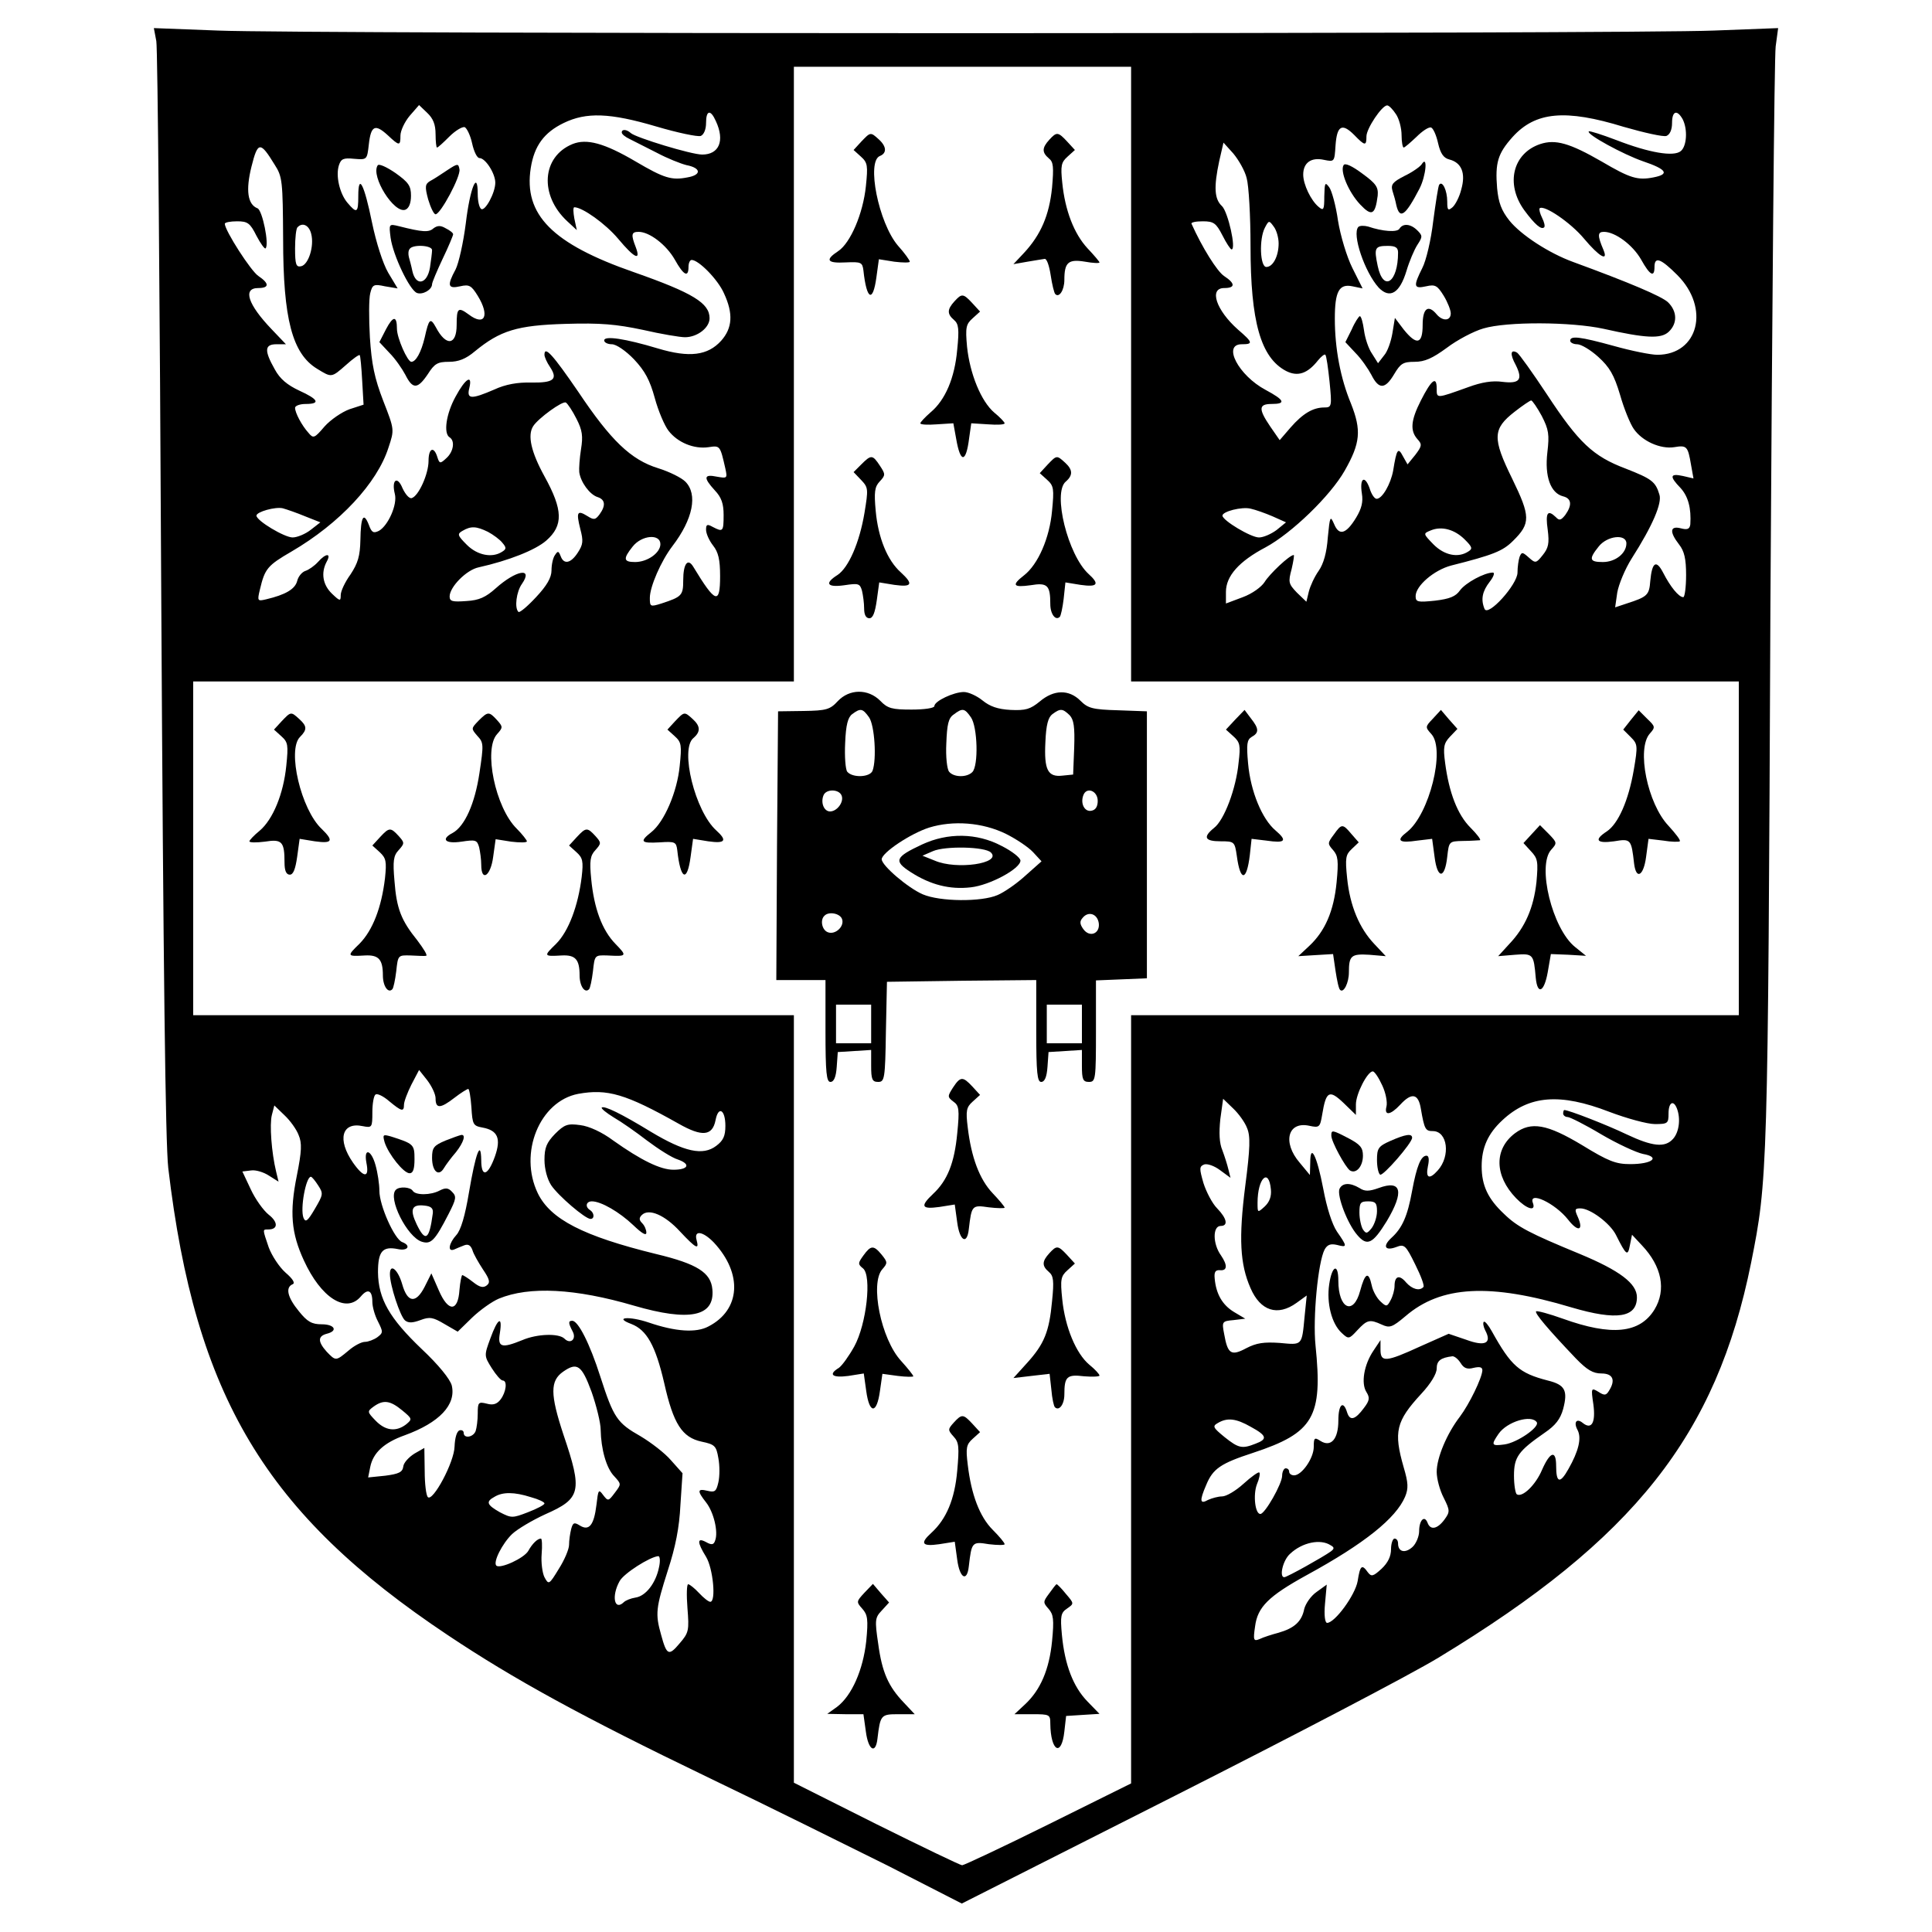 <?xml version="1.0" standalone="no"?>
<!DOCTYPE svg PUBLIC "-//W3C//DTD SVG 20010904//EN"
 "http://www.w3.org/TR/2001/REC-SVG-20010904/DTD/svg10.dtd">
<svg version="1.0" xmlns="http://www.w3.org/2000/svg"
 width="550pt" height="550pt" viewBox="0 0 550 550"
 preserveAspectRatio="xMidYMid meet">
<g transform="translate(0,550) scale(0.1,-0.1)"
fill="#000000" stroke="none">
<path d="M445 5383 c4 -21 10 -729 14 -1573 6 -1076 12 -1565 20 -1635 77
-651 277 -984 796 -1330 187 -125 382 -232 741 -405 165 -79 394 -193 511
-251 l211 -108 609 308 c334 169 671 345 748 392 558 338 791 633 890 1124 47
236 48 249 55 1870 5 847 11 1564 15 1593 l7 52 -183 -7 c-240 -10 -4018 -10
-4258 0 l-183 7 7 -37z m2775 -948 l0 -875 865 0 865 0 0 -475 0 -475 -865 0
-865 0 0 -1094 0 -1093 -236 -117 c-129 -64 -240 -116 -245 -116 -5 0 -115 53
-244 117 l-235 118 0 1092 0 1093 -855 0 -855 0 0 475 0 475 855 0 855 0 0
875 0 875 480 0 480 0 0 -875z m-1980 683 c0 -21 2 -38 4 -38 3 0 18 14 35 31
17 17 37 29 44 27 6 -3 16 -23 21 -46 5 -23 14 -42 21 -42 17 0 45 -44 45 -70
0 -29 -29 -82 -40 -75 -6 4 -10 23 -10 43 0 70 -22 17 -34 -84 -7 -55 -20
-113 -29 -131 -25 -46 -22 -56 13 -48 26 6 32 2 50 -27 35 -57 20 -88 -26 -53
-30 22 -34 18 -34 -30 0 -58 -30 -62 -59 -7 -16 29 -20 25 -32 -29 -10 -42
-25 -69 -38 -69 -11 0 -41 68 -41 94 0 38 -11 37 -31 -1 l-19 -37 29 -31 c16
-16 36 -45 45 -62 21 -42 35 -41 64 2 19 30 28 35 60 35 27 0 48 8 74 30 72
59 120 74 258 78 100 3 144 -1 220 -17 52 -12 106 -21 120 -21 35 0 70 27 70
54 0 43 -47 72 -215 131 -233 81 -315 164 -294 297 10 63 38 101 94 128 64 31
131 29 263 -10 61 -18 118 -30 127 -27 9 4 15 19 15 37 0 37 13 39 28 5 26
-56 9 -95 -39 -95 -31 0 -188 48 -203 61 -12 11 -26 12 -26 2 0 -5 10 -13 23
-19 12 -6 47 -24 77 -39 30 -16 68 -31 84 -35 42 -8 44 -28 3 -35 -45 -9 -67
-2 -147 45 -90 53 -140 66 -180 50 -88 -36 -95 -146 -15 -220 l27 -25 -7 33
c-3 17 -4 32 0 32 23 0 89 -47 125 -90 46 -55 65 -64 50 -24 -14 36 -13 44 8
44 31 0 79 -37 103 -79 25 -45 39 -52 39 -21 0 11 4 20 9 20 20 0 75 -56 92
-95 27 -58 24 -99 -8 -135 -38 -42 -90 -49 -180 -22 -93 28 -153 37 -153 23 0
-6 10 -11 22 -11 12 0 39 -18 63 -43 31 -33 45 -59 59 -110 10 -37 28 -79 39
-93 26 -34 73 -53 114 -47 33 5 33 5 48 -61 6 -28 5 -28 -24 -23 -38 8 -39 -3
-6 -39 19 -20 25 -38 25 -70 0 -48 -2 -49 -31 -34 -16 9 -19 7 -19 -8 0 -11 9
-31 20 -45 15 -19 20 -40 20 -87 0 -82 -13 -78 -76 26 -16 27 -29 9 -29 -38 0
-43 -4 -47 -62 -66 -32 -10 -33 -9 -33 16 0 32 32 105 64 147 59 77 73 148 37
184 -11 11 -45 28 -77 38 -78 24 -135 79 -228 218 -72 105 -96 132 -96 105 0
-6 7 -22 16 -35 23 -35 10 -45 -54 -44 -38 1 -73 -5 -105 -20 -65 -28 -79 -28
-71 4 10 41 -11 28 -39 -24 -27 -49 -35 -105 -17 -116 16 -10 11 -41 -9 -59
-18 -17 -20 -16 -26 3 -10 32 -25 25 -25 -11 0 -37 -28 -100 -48 -106 -7 -2
-18 11 -26 28 -15 37 -32 24 -22 -16 8 -30 -19 -90 -45 -105 -16 -8 -21 -5
-29 17 -15 38 -23 23 -24 -43 -1 -46 -7 -66 -28 -98 -16 -22 -28 -48 -28 -59
0 -18 -2 -18 -25 4 -26 25 -32 59 -15 91 14 25 -2 25 -25 -1 -10 -11 -26 -22
-35 -25 -10 -3 -21 -16 -24 -29 -6 -23 -33 -39 -88 -52 -25 -6 -26 -5 -18 28
14 59 21 68 90 108 137 80 244 195 276 296 17 51 17 51 -15 133 -25 65 -33
104 -38 181 -3 53 -3 110 1 125 6 25 10 27 42 20 l36 -6 -27 45 c-15 26 -34
85 -46 143 -22 108 -39 142 -39 75 0 -48 -4 -51 -31 -19 -22 26 -34 77 -24
107 6 18 13 21 43 18 37 -3 37 -3 42 41 6 54 18 59 54 26 33 -31 36 -31 36 -1
0 14 12 39 26 56 l27 31 23 -22 c17 -16 24 -33 24 -61z m2734 57 c9 -13 16
-40 16 -60 0 -19 3 -35 6 -35 3 0 19 14 36 30 17 17 35 29 42 27 6 -2 15 -22
20 -45 7 -30 16 -42 32 -46 35 -9 47 -39 34 -85 -5 -21 -17 -44 -25 -51 -13
-11 -15 -8 -15 16 0 32 -14 61 -23 48 -3 -5 -10 -52 -17 -104 -6 -52 -20 -112
-31 -133 -26 -52 -25 -60 11 -52 26 6 32 2 50 -27 11 -18 20 -41 20 -50 0 -22
-23 -23 -40 -3 -24 29 -40 18 -40 -30 0 -55 -17 -59 -54 -13 l-25 33 -7 -43
c-4 -24 -14 -53 -24 -64 l-17 -22 -17 27 c-10 14 -20 44 -23 67 -3 22 -8 40
-12 40 -3 -1 -14 -17 -23 -38 l-18 -36 29 -31 c16 -16 36 -45 45 -62 21 -42
39 -42 65 2 18 30 25 35 58 35 29 0 51 10 92 40 29 22 76 47 104 55 67 20 250
19 342 -1 120 -27 163 -29 185 -9 26 24 25 59 -2 85 -19 17 -108 55 -269 114
-69 25 -149 77 -182 118 -23 29 -31 51 -35 92 -6 73 2 99 44 146 65 72 150 80
316 29 59 -17 113 -29 122 -26 10 4 16 18 16 37 0 34 14 39 30 11 15 -29 12
-77 -5 -91 -20 -17 -90 -5 -183 31 -42 16 -77 27 -79 25 -8 -8 99 -66 154 -85
68 -23 77 -37 30 -46 -45 -9 -67 -2 -147 45 -92 53 -132 64 -175 50 -78 -26
-100 -113 -46 -188 31 -42 49 -57 57 -49 3 3 0 15 -6 27 -6 12 -9 24 -7 27 12
11 88 -40 127 -87 42 -50 69 -66 55 -32 -18 42 -17 52 1 52 32 0 82 -37 106
-79 25 -45 38 -52 38 -21 0 31 18 24 65 -23 94 -94 60 -227 -57 -227 -18 0
-73 11 -123 25 -98 27 -125 30 -125 15 0 -5 9 -10 20 -10 11 0 38 -16 60 -36
32 -29 45 -51 62 -108 11 -39 29 -83 39 -97 24 -35 76 -58 115 -52 36 6 39 3
48 -50 l7 -39 -30 7 c-37 8 -39 -1 -7 -34 22 -24 31 -58 28 -104 -2 -13 -8
-16 -27 -11 -31 8 -33 -10 -5 -46 15 -19 20 -41 20 -87 0 -35 -4 -63 -8 -63
-13 0 -37 30 -57 69 -20 39 -32 31 -37 -23 -3 -40 -8 -45 -67 -64 l-33 -11 6
42 c4 23 22 67 41 97 60 94 87 158 79 182 -11 37 -22 45 -96 74 -93 35 -134
74 -224 211 -41 62 -79 115 -85 119 -19 11 -21 -4 -4 -35 21 -42 11 -54 -38
-48 -28 4 -59 -1 -97 -15 -92 -33 -90 -33 -90 -4 0 37 -15 25 -45 -34 -29 -57
-31 -86 -10 -110 14 -15 13 -20 -6 -45 l-22 -27 -13 23 c-14 27 -18 21 -28
-41 -7 -38 -31 -80 -47 -80 -6 0 -15 13 -20 30 -14 39 -29 29 -22 -15 4 -24
-1 -43 -16 -68 -29 -48 -49 -53 -63 -19 -11 25 -12 23 -18 -38 -3 -43 -12 -75
-26 -95 -12 -17 -24 -43 -28 -59 l-7 -29 -27 26 c-24 25 -25 30 -15 67 5 22 8
40 6 40 -12 0 -69 -54 -83 -77 -9 -14 -35 -33 -62 -43 l-48 -18 0 33 c0 45 37
87 113 127 74 40 184 146 225 218 45 79 48 115 18 191 -30 72 -46 157 -46 242
0 77 12 100 50 92 l29 -6 -29 58 c-16 32 -34 92 -41 135 -6 43 -18 86 -25 95
-12 16 -13 13 -14 -26 0 -38 -2 -42 -16 -30 -22 18 -44 64 -44 92 0 34 23 50
59 42 30 -6 30 -6 33 41 4 56 18 65 53 30 31 -32 35 -32 35 -4 0 22 44 88 59
88 5 0 16 -11 25 -25z m-3192 -144 c22 -34 23 -47 24 -211 0 -228 26 -327 97
-370 41 -25 40 -26 82 11 20 18 37 30 39 28 2 -2 5 -35 7 -72 l4 -69 -40 -13
c-22 -8 -54 -30 -71 -49 -29 -34 -32 -35 -46 -18 -19 21 -38 57 -38 71 0 6 14
11 30 11 43 0 37 13 -18 38 -34 16 -55 33 -70 61 -30 53 -29 71 5 71 l27 0
-41 43 c-67 70 -83 117 -38 117 32 0 32 13 1 34 -21 13 -96 130 -96 149 0 4
16 7 35 7 30 0 37 -5 55 -41 12 -23 24 -39 26 -36 11 10 -9 109 -23 114 -28
11 -34 51 -17 119 18 72 25 72 66 5z m2767 -38 c6 -21 11 -108 11 -193 0 -216
29 -318 101 -356 33 -17 61 -8 91 30 9 11 19 19 21 16 3 -3 8 -38 12 -77 7
-70 6 -73 -15 -73 -32 0 -61 -17 -96 -57 l-31 -36 -27 39 c-34 50 -33 64 4 64
42 0 37 11 -17 40 -77 41 -124 130 -68 130 33 0 32 5 -11 42 -62 55 -83 118
-39 118 32 0 32 13 0 34 -20 13 -63 82 -93 149 -2 4 12 7 32 7 31 0 38 -5 56
-40 11 -22 23 -40 26 -40 14 0 -10 106 -27 123 -22 20 -24 54 -8 129 l12 52
28 -31 c15 -18 33 -49 38 -70z m91 -186 c0 -36 -16 -67 -35 -67 -18 0 -21 80
-4 112 11 21 12 21 25 3 8 -10 14 -32 14 -48z m-2754 27 c9 -35 -8 -88 -29
-92 -14 -3 -17 5 -17 51 0 29 3 57 7 60 14 15 33 6 39 -19z m755 -526 c17 -33
19 -50 13 -87 -4 -25 -6 -55 -5 -65 4 -29 30 -64 52 -71 22 -7 24 -24 6 -49
-12 -16 -16 -17 -35 -5 -29 18 -32 11 -20 -37 9 -34 8 -44 -7 -67 -20 -31 -40
-35 -49 -10 -6 15 -8 15 -16 3 -6 -8 -10 -28 -10 -44 0 -20 -13 -43 -44 -76
-25 -27 -47 -45 -50 -42 -12 11 -6 58 10 80 33 48 -17 39 -75 -13 -28 -25 -47
-34 -83 -36 -40 -3 -48 -1 -48 13 0 27 48 76 83 83 85 19 161 49 192 76 49 43
48 87 -5 183 -38 69 -49 117 -32 143 14 22 84 73 93 67 5 -3 19 -24 30 -46z
m2748 8 c20 -39 22 -53 16 -104 -8 -68 9 -116 45 -125 24 -6 26 -25 6 -53 -12
-15 -17 -17 -27 -6 -23 22 -30 13 -23 -36 5 -39 2 -52 -14 -72 -19 -24 -21
-24 -40 -7 -18 16 -20 16 -26 2 -3 -9 -6 -29 -6 -45 0 -34 -85 -128 -94 -103
-11 27 -6 50 15 77 11 14 15 26 9 26 -24 0 -78 -29 -94 -51 -12 -17 -29 -24
-71 -29 -49 -5 -55 -4 -55 13 0 29 52 74 101 87 119 30 147 41 176 70 51 50
50 70 -2 177 -57 116 -56 142 7 191 23 18 44 32 47 32 3 0 17 -20 30 -44z
m-3520 -286 l43 -17 -27 -21 c-15 -12 -39 -22 -52 -22 -23 0 -102 47 -103 62
0 11 54 26 75 21 11 -3 40 -13 64 -23z m2754 0 l38 -17 -27 -22 c-15 -11 -37
-21 -50 -21 -23 0 -103 48 -104 62 0 12 55 26 80 20 14 -3 42 -13 63 -22z
m-2234 -44 c15 -8 34 -22 41 -31 12 -14 12 -18 -1 -26 -28 -18 -70 -10 -100
20 -27 27 -28 31 -12 40 24 14 39 13 72 -3z m2781 -22 c21 -21 23 -26 10 -34
-29 -19 -68 -11 -99 20 -30 31 -30 31 -8 40 31 13 68 3 97 -26z m-2290 -13 c0
-25 -37 -51 -72 -51 -33 0 -35 9 -7 44 26 33 79 37 79 7z m2750 2 c0 -28 -31
-53 -67 -53 -38 0 -41 8 -12 44 24 31 79 37 79 9z m-3390 -1580 c0 -30 14 -29
54 2 18 14 36 25 39 25 3 0 7 -24 9 -52 3 -50 5 -53 32 -58 43 -8 53 -31 35
-82 -20 -56 -39 -61 -39 -11 -1 61 -16 20 -35 -92 -11 -66 -23 -107 -36 -121
-21 -23 -26 -49 -6 -41 6 3 19 8 29 12 11 4 18 0 23 -14 3 -11 17 -35 30 -55
19 -28 21 -37 11 -45 -10 -8 -20 -6 -39 9 -14 11 -28 20 -31 20 -2 0 -6 -19
-8 -42 -4 -63 -32 -64 -59 -1 l-21 48 -19 -38 c-25 -49 -49 -46 -64 7 -12 42
-35 61 -35 29 0 -32 29 -120 43 -132 10 -8 22 -7 44 1 26 10 36 8 68 -11 l38
-22 41 40 c23 22 57 46 76 54 87 36 218 29 385 -20 158 -46 230 -31 223 46 -4
48 -43 73 -160 101 -208 51 -301 99 -337 173 -55 114 5 262 115 283 83 15 135
0 286 -85 67 -38 96 -35 105 10 8 42 28 30 28 -16 0 -29 -6 -42 -26 -57 -38
-29 -91 -17 -186 40 -85 52 -133 75 -140 69 -2 -3 13 -15 34 -28 21 -12 64
-42 95 -66 32 -24 71 -49 88 -54 37 -13 30 -29 -13 -29 -37 0 -92 27 -171 83
-32 24 -69 41 -94 44 -36 5 -45 2 -72 -25 -24 -25 -30 -39 -30 -74 0 -26 8
-55 19 -72 20 -30 97 -96 112 -96 12 0 11 17 -1 25 -15 9 -12 25 5 25 26 0 78
-30 118 -68 24 -23 37 -31 37 -21 0 8 -5 20 -12 27 -9 9 -9 15 -1 23 20 20 66
0 109 -47 46 -49 55 -53 47 -24 -8 29 18 25 49 -7 83 -89 76 -192 -15 -239
-35 -19 -94 -15 -170 11 -56 19 -101 15 -50 -4 44 -17 69 -61 94 -169 26 -116
51 -154 106 -166 38 -8 42 -12 48 -47 4 -21 4 -52 0 -69 -6 -26 -10 -29 -31
-24 -29 7 -30 0 -4 -33 22 -28 35 -84 26 -108 -4 -13 -10 -14 -26 -5 -26 14
-26 0 0 -42 20 -33 29 -128 12 -128 -5 0 -19 11 -32 25 -13 14 -27 25 -31 25
-4 0 -5 -30 -2 -68 5 -63 4 -70 -22 -100 -31 -37 -37 -35 -53 24 -17 60 -15
76 19 183 22 67 33 123 36 187 l6 90 -33 37 c-17 20 -56 50 -86 68 -67 38 -77
52 -115 170 -30 94 -63 159 -80 159 -12 0 -11 -7 1 -30 12 -22 -6 -38 -23 -21
-16 16 -78 14 -120 -4 -59 -24 -71 -21 -64 20 8 51 -6 43 -27 -15 -18 -49 -18
-50 4 -85 12 -19 26 -35 31 -35 14 0 10 -33 -6 -54 -10 -13 -21 -17 -39 -12
-24 6 -26 4 -26 -28 0 -19 -3 -41 -6 -50 -7 -18 -34 -22 -34 -5 0 6 -6 9 -12
7 -8 -3 -13 -22 -14 -46 -1 -45 -62 -158 -76 -144 -5 5 -9 38 -9 74 l-1 66
-28 -16 c-16 -10 -31 -26 -32 -37 -2 -16 -13 -21 -51 -26 l-49 -5 6 30 c8 40
39 69 98 90 99 36 147 87 134 142 -5 18 -37 58 -86 104 -91 87 -123 142 -124
218 0 60 13 75 57 66 28 -6 38 10 12 20 -22 8 -65 104 -65 146 0 19 -5 52 -11
73 -12 44 -34 51 -26 7 9 -44 -7 -44 -38 0 -46 66 -32 117 28 104 26 -5 27 -4
27 40 0 24 4 47 9 50 5 4 23 -5 39 -19 35 -29 42 -31 42 -10 0 9 10 35 21 57
l22 42 23 -29 c13 -17 24 -40 24 -52z m2695 37 c10 -21 15 -48 12 -60 -7 -27
11 -25 39 5 33 36 52 32 59 -12 10 -58 13 -63 34 -63 42 0 51 -71 14 -112 -24
-27 -35 -22 -28 12 4 18 3 30 -4 30 -16 0 -28 -30 -41 -100 -13 -72 -28 -106
-59 -134 -26 -24 -18 -38 14 -26 23 9 27 5 54 -50 16 -32 27 -61 23 -64 -11
-12 -32 -6 -49 13 -19 23 -33 19 -33 -10 0 -11 -5 -29 -11 -40 -10 -19 -12
-20 -29 -4 -10 9 -22 30 -25 46 -9 41 -19 36 -33 -16 -19 -71 -62 -51 -62 29
0 51 -18 44 -26 -10 -8 -54 7 -113 36 -139 19 -18 21 -17 44 8 28 30 35 32 70
16 22 -10 29 -8 67 24 101 87 240 95 473 25 129 -38 186 -29 186 29 0 39 -49
76 -162 123 -143 59 -178 77 -216 114 -46 43 -64 81 -64 136 0 53 18 93 59
131 76 71 164 78 304 24 50 -19 109 -35 130 -35 37 0 39 2 39 30 0 32 14 40
24 14 11 -29 6 -67 -11 -86 -23 -26 -59 -22 -133 13 -54 26 -164 69 -177 69
-1 0 -3 -4 -3 -10 0 -5 6 -10 13 -10 6 0 50 -22 95 -49 46 -27 100 -52 119
-56 51 -9 27 -29 -36 -29 -41 0 -62 8 -137 54 -100 60 -145 68 -191 34 -60
-45 -59 -121 3 -185 30 -31 57 -39 48 -14 -14 36 63 0 100 -47 28 -36 45 -32
28 7 -10 22 -9 25 7 25 28 0 84 -42 101 -75 30 -60 34 -62 40 -30 l6 30 28
-30 c57 -60 70 -127 36 -183 -42 -68 -122 -76 -261 -26 -39 14 -73 23 -76 21
-5 -5 34 -51 113 -134 32 -33 49 -43 73 -43 33 0 41 -19 21 -50 -8 -13 -13
-13 -30 -2 -20 12 -21 11 -14 -36 7 -52 -5 -73 -30 -53 -18 15 -27 2 -15 -20
12 -23 3 -60 -26 -111 -24 -43 -35 -40 -35 9 0 46 -17 41 -40 -11 -18 -43 -56
-80 -72 -70 -4 3 -8 27 -8 53 0 53 12 70 87 122 31 21 45 39 53 68 14 53 5 69
-44 81 -81 21 -104 41 -159 140 -10 18 -20 30 -23 27 -3 -3 -1 -14 4 -24 20
-37 0 -47 -54 -27 l-50 17 -81 -36 c-98 -45 -113 -46 -113 -9 l0 27 -20 -30
c-27 -40 -36 -93 -20 -118 10 -16 9 -24 -7 -45 -25 -34 -40 -38 -48 -13 -11
36 -25 23 -25 -23 0 -53 -21 -77 -51 -58 -17 11 -19 9 -19 -17 0 -32 -34 -81
-56 -81 -8 0 -14 5 -14 10 0 6 -4 10 -10 10 -5 0 -10 -10 -10 -21 0 -23 -49
-109 -62 -109 -15 0 -21 54 -10 84 7 16 10 32 7 34 -2 3 -23 -12 -45 -32 -22
-20 -49 -36 -61 -36 -11 0 -29 -5 -40 -10 -23 -13 -25 -3 -5 43 19 46 41 61
133 91 173 57 199 102 178 306 -8 78 7 237 26 273 8 14 17 17 35 13 30 -8 30
-5 0 38 -14 21 -29 68 -39 122 -18 94 -37 132 -37 74 l-1 -35 -29 35 c-50 58
-34 119 28 105 28 -6 30 -4 36 32 11 67 20 72 61 33 l35 -34 0 30 c0 30 33 94
48 94 5 0 17 -18 27 -40z m-385 -121 c10 -23 9 -57 -5 -165 -19 -149 -15 -223
15 -291 28 -65 77 -81 131 -42 l29 21 -6 -59 c-8 -85 -6 -82 -71 -76 -45 3
-66 0 -95 -15 -43 -23 -53 -17 -63 40 -7 36 -6 37 27 40 l33 4 -32 19 c-33 20
-51 51 -55 95 -2 19 2 25 15 24 21 -2 22 14 3 42 -24 33 -24 84 -1 84 22 0 18
21 -10 50 -14 14 -31 47 -39 72 -12 42 -12 47 2 53 9 3 29 -4 45 -16 l30 -22
-6 24 c-3 13 -11 38 -17 54 -9 21 -10 50 -6 89 l8 58 28 -27 c16 -15 34 -40
40 -56z m-2700 -20 c10 -23 9 -46 -5 -116 -21 -104 -16 -163 20 -241 49 -107
120 -152 162 -103 20 24 33 18 33 -15 0 -14 7 -39 16 -56 15 -30 15 -32 -2
-45 -10 -7 -26 -13 -35 -13 -10 0 -31 -11 -47 -25 -36 -30 -36 -30 -62 -3 -25
28 -26 44 0 51 33 8 23 27 -14 27 -28 0 -41 7 -65 37 -33 40 -39 68 -18 77 8
3 1 15 -20 33 -18 16 -39 48 -48 72 -18 53 -18 51 -1 51 28 0 28 21 1 42 -15
12 -38 44 -51 72 l-24 51 25 3 c13 2 36 -5 51 -15 l27 -17 -7 29 c-13 54 -19
134 -12 161 l7 27 29 -28 c16 -15 34 -40 40 -56z m56 -144 c15 -23 14 -26 -10
-67 -20 -34 -26 -39 -32 -25 -10 26 7 117 21 117 3 0 12 -11 21 -25z m2712
-11 c2 -20 -4 -36 -18 -49 -20 -18 -20 -18 -20 11 0 70 32 101 38 38z m540
-494 c9 -15 19 -19 37 -14 18 4 25 2 25 -7 -1 -22 -37 -96 -64 -132 -37 -48
-66 -117 -66 -157 0 -20 9 -53 20 -74 18 -36 18 -40 2 -62 -20 -27 -40 -31
-48 -9 -9 23 -24 7 -24 -24 0 -15 -9 -36 -19 -45 -21 -19 -41 -14 -41 10 0 8
-4 14 -10 14 -5 0 -10 -14 -10 -30 0 -21 -9 -39 -27 -56 -24 -22 -29 -23 -39
-10 -17 24 -22 20 -29 -25 -7 -40 -65 -119 -87 -119 -6 0 -9 22 -6 54 l5 55
-29 -21 c-16 -11 -31 -33 -35 -48 -7 -36 -28 -55 -73 -68 -19 -5 -44 -13 -54
-18 -17 -7 -19 -4 -13 36 7 55 38 86 147 146 165 90 254 162 280 223 10 24 9
40 -4 84 -29 101 -22 131 50 209 27 29 44 57 44 72 0 22 11 31 45 35 6 0 16
-8 23 -19z m-2474 -82 c14 -40 26 -89 26 -108 1 -55 16 -110 39 -133 20 -22
20 -22 1 -47 -18 -24 -19 -24 -33 -6 -13 18 -14 15 -19 -28 -7 -58 -21 -75
-47 -59 -16 10 -20 9 -25 -10 -3 -12 -6 -32 -6 -45 0 -12 -13 -43 -29 -68 -28
-46 -29 -46 -41 -24 -6 12 -10 42 -8 66 2 24 1 44 -2 44 -10 0 -25 -15 -36
-35 -12 -21 -80 -52 -91 -42 -10 10 17 63 45 90 15 14 57 39 94 56 102 45 107
65 52 227 -38 115 -38 153 -1 179 40 28 53 19 81 -57z m-539 -53 c29 -24 29
-25 11 -40 -29 -22 -59 -18 -87 11 -24 25 -24 26 -5 40 28 20 47 17 81 -11z
m2416 -47 c46 -25 48 -35 13 -48 -38 -15 -48 -13 -88 19 -33 27 -35 31 -19 40
27 16 52 13 94 -11z m814 13 c8 -14 -56 -58 -92 -63 -37 -5 -39 -2 -17 30 24
35 94 56 109 33z m-2864 -213 c22 -6 39 -14 39 -18 0 -4 -21 -15 -47 -25 -44
-17 -47 -17 -80 0 -37 21 -41 30 -15 44 23 14 56 14 103 -1z m2277 -137 c11
-6 11 -10 0 -18 -19 -14 -124 -73 -132 -73 -15 0 -4 49 17 67 34 32 86 43 115
24z m-1912 -63 c-9 -45 -38 -82 -67 -86 -13 -2 -28 -8 -33 -13 -27 -26 -36 17
-12 60 12 22 86 69 110 71 5 0 6 -15 2 -32z"/>
<path d="M2452 5097 l-22 -24 21 -19 c19 -17 20 -26 14 -84 -8 -78 -44 -162
-79 -185 -38 -25 -32 -35 22 -32 44 2 47 0 50 -23 9 -84 27 -93 37 -19 l7 51
44 -7 c24 -3 44 -3 44 0 0 4 -15 25 -34 46 -55 65 -90 240 -51 255 20 8 19 27
-3 47 -24 22 -24 21 -50 -6z"/>
<path d="M2987 5102 c-21 -23 -21 -36 -1 -53 13 -10 14 -25 9 -83 -8 -79 -32
-134 -79 -185 l-31 -33 40 7 c22 4 44 7 49 8 6 1 13 -20 17 -46 4 -27 10 -51
13 -54 11 -12 26 11 26 40 0 50 11 60 59 52 22 -4 41 -5 41 -2 0 2 -15 20 -34
40 -38 41 -64 107 -72 187 -5 48 -3 58 15 74 l21 19 -22 24 c-26 28 -30 28
-51 5z"/>
<path d="M2717 4642 c-21 -23 -21 -36 -1 -53 13 -11 15 -26 9 -84 -7 -81 -34
-144 -76 -179 -16 -14 -29 -28 -29 -31 0 -4 21 -5 47 -3 l47 3 8 -44 c12 -70
28 -70 37 2 l6 42 48 -3 c26 -2 47 -1 47 3 0 3 -13 17 -29 30 -38 32 -70 111
-78 188 -5 55 -3 64 16 81 l21 19 -22 24 c-26 28 -30 28 -51 5z"/>
<path d="M2452 4178 l-22 -22 22 -23 c20 -21 20 -26 9 -93 -14 -84 -45 -156
-77 -177 -38 -24 -29 -36 20 -29 40 6 44 5 50 -16 3 -13 6 -35 6 -50 0 -18 5
-28 15 -28 10 0 16 16 21 51 l7 51 43 -7 c51 -7 55 2 18 36 -38 34 -64 98 -71
174 -5 54 -3 69 11 84 17 18 17 21 1 45 -21 32 -25 32 -53 4z"/>
<path d="M2982 4177 l-22 -24 21 -19 c19 -17 20 -26 14 -88 -7 -78 -40 -153
-80 -184 -36 -28 -31 -35 19 -28 48 8 56 0 56 -54 0 -28 15 -48 27 -36 3 3 8
26 11 51 l5 47 43 -7 c49 -7 55 2 23 31 -59 54 -103 231 -65 263 21 18 20 34
-2 54 -24 22 -24 21 -50 -6z"/>
<path d="M2385 3504 c-22 -24 -33 -27 -97 -28 l-73 -1 -3 -382 -2 -383 70 0
70 0 0 -145 c0 -120 3 -145 14 -145 10 0 16 14 18 43 l3 42 48 3 47 3 0 -45
c0 -39 3 -46 20 -46 18 0 20 8 22 143 l3 142 213 3 212 2 0 -145 c0 -120 3
-145 14 -145 10 0 16 14 18 43 l3 42 48 3 47 3 0 -45 c0 -39 3 -46 20 -46 19
0 20 7 20 145 l0 144 73 3 72 3 0 380 0 380 -82 3 c-73 2 -86 6 -107 27 -33
33 -76 32 -116 -2 -27 -22 -40 -26 -83 -24 -37 2 -59 10 -80 27 -16 13 -40 24
-53 24 -29 0 -84 -26 -84 -40 0 -6 -29 -10 -65 -10 -55 0 -68 3 -89 25 -35 35
-88 34 -121 -1z m89 -46 c16 -23 22 -120 10 -152 -7 -19 -57 -21 -72 -3 -5 6
-8 43 -6 82 2 52 8 73 20 82 24 18 30 16 48 -9z m290 0 c19 -27 22 -138 4
-156 -16 -16 -53 -15 -66 1 -6 7 -10 43 -8 81 2 54 6 72 21 82 25 19 31 18 49
-8z m281 6 c12 -13 15 -33 13 -93 l-3 -76 -30 -3 c-42 -5 -53 16 -49 95 2 50
8 71 20 80 23 17 29 16 49 -3z m-649 -229 c7 -18 -13 -45 -33 -45 -17 0 -27
24 -19 45 7 20 45 19 52 0z m729 -15 c0 -16 -6 -26 -18 -28 -19 -4 -32 20 -23
44 9 25 41 13 41 -16z m-261 -94 c28 -14 63 -37 77 -52 l24 -26 -45 -40 c-25
-23 -61 -48 -80 -56 -46 -20 -164 -19 -213 2 -42 18 -117 82 -117 100 1 19 82
73 135 90 68 21 152 15 219 -18z m-467 -242 c8 -21 -19 -46 -40 -38 -17 6 -23
35 -10 47 12 13 44 7 50 -9z m731 -12 c4 -30 -26 -42 -44 -17 -10 14 -11 22
-2 32 16 20 42 12 46 -15z m-648 -287 l0 -55 -50 0 -50 0 0 55 0 55 50 0 50 0
0 -55z m600 0 l0 -55 -50 0 -50 0 0 55 0 55 50 0 50 0 0 -55z"/>
<path d="M2625 3096 c-77 -36 -82 -47 -32 -79 56 -36 111 -50 171 -43 54 6
141 53 141 76 0 8 -24 27 -54 42 -70 37 -153 38 -226 4z m196 -23 c31 -31 -98
-50 -160 -23 l-35 14 30 13 c34 15 148 13 165 -4z"/>
<path d="M3516 3451 l-26 -28 21 -19 c19 -17 21 -26 15 -75 -7 -74 -41 -164
-70 -186 -32 -26 -27 -38 19 -38 39 0 40 -1 46 -42 10 -74 28 -72 37 3 l5 46
42 -5 c54 -8 61 -1 26 29 -38 32 -71 111 -78 191 -5 55 -3 67 10 75 22 12 21
24 -2 53 l-18 24 -27 -28z"/>
<path d="M4079 3454 c-22 -23 -22 -24 -4 -44 40 -44 -6 -228 -69 -278 -33 -25
-24 -33 29 -25 l42 5 7 -52 c8 -63 29 -63 36 1 5 44 5 44 45 45 22 0 44 2 48
2 4 1 -8 17 -27 36 -37 37 -61 100 -72 184 -6 45 -4 56 14 75 l21 22 -24 27
-23 27 -23 -25z"/>
<path d="M4643 3451 l-22 -28 21 -21 c20 -20 21 -24 9 -94 -15 -87 -44 -153
-77 -175 -37 -24 -29 -35 21 -28 48 8 49 6 57 -64 6 -47 27 -34 34 19 l7 52
42 -5 c23 -4 45 -4 47 -2 3 3 -12 22 -32 44 -60 63 -92 220 -53 263 16 18 15
20 -8 42 l-24 24 -22 -27z"/>
<path d="M802 3447 l-22 -24 21 -19 c19 -17 20 -25 14 -84 -8 -80 -38 -153
-76 -185 -16 -13 -29 -27 -29 -30 0 -4 20 -4 44 -1 49 8 56 0 56 -60 0 -23 5
-34 15 -34 10 0 16 16 21 51 l7 51 43 -7 c50 -7 55 1 20 35 -59 55 -99 225
-62 262 21 21 20 31 -2 51 -24 22 -24 21 -50 -6z"/>
<path d="M1362 3448 c-21 -22 -21 -22 -3 -43 18 -19 18 -25 6 -105 -13 -88
-42 -152 -76 -171 -35 -18 -22 -32 25 -25 40 6 44 5 50 -16 3 -13 6 -35 6 -50
0 -50 27 -32 34 23 l7 50 44 -7 c25 -3 45 -3 45 1 0 3 -13 20 -29 36 -61 60
-95 226 -56 269 17 19 17 21 0 40 -23 25 -26 25 -53 -2z"/>
<path d="M1922 3447 l-22 -24 21 -19 c19 -17 20 -26 14 -84 -7 -74 -44 -160
-81 -189 -34 -27 -30 -32 24 -29 44 3 47 1 50 -22 9 -84 28 -94 38 -19 l7 51
43 -7 c49 -7 55 2 23 31 -60 54 -104 231 -65 263 21 18 20 34 -2 54 -24 22
-24 21 -50 -6z"/>
<path d="M3797 3124 c-18 -24 -18 -26 -2 -44 14 -16 16 -30 10 -92 -8 -82 -33
-139 -78 -181 l-31 -29 49 3 50 3 7 -48 c4 -26 9 -51 13 -54 10 -10 25 20 25
50 0 48 7 53 58 50 l47 -4 -32 34 c-43 45 -70 109 -78 188 -6 58 -4 67 13 83
l20 19 -21 24 c-25 30 -28 29 -50 -2z"/>
<path d="M4360 3125 l-23 -25 21 -23 c20 -21 21 -30 16 -88 -8 -73 -32 -129
-78 -177 l-31 -34 48 4 c52 4 53 2 59 -66 5 -50 24 -40 34 16 l9 52 50 -2 50
-3 -31 25 c-65 52 -109 232 -68 277 17 19 17 20 -7 45 l-25 25 -24 -26z"/>
<path d="M1082 3117 l-22 -24 21 -19 c18 -17 20 -26 15 -74 -10 -84 -35 -148
-72 -186 -37 -36 -37 -37 15 -34 39 2 51 -11 51 -57 0 -30 15 -52 27 -39 3 3
8 26 11 51 5 46 5 46 41 45 20 -1 40 -2 44 -1 5 1 -7 20 -25 44 -46 57 -59 90
-65 169 -5 57 -3 72 12 88 17 19 17 21 0 40 -23 25 -27 25 -53 -3z"/>
<path d="M1642 3117 l-22 -24 21 -19 c18 -16 20 -26 15 -70 -10 -82 -37 -155
-73 -191 -36 -35 -36 -36 16 -33 39 2 51 -11 51 -57 0 -30 15 -52 27 -39 3 3
8 26 11 51 5 46 5 46 41 45 56 -3 57 -2 23 33 -38 39 -61 101 -69 185 -5 51
-3 66 12 82 17 19 17 21 0 40 -23 25 -27 25 -53 -3z"/>
<path d="M2713 2404 c-16 -25 -16 -27 1 -40 16 -11 18 -22 11 -91 -8 -84 -28
-134 -69 -172 -37 -35 -33 -44 18 -37 l44 7 7 -51 c7 -53 28 -65 33 -19 8 68
9 69 57 62 25 -3 45 -3 45 -1 0 3 -15 21 -34 41 -38 40 -61 103 -71 187 -6 48
-4 58 14 74 l21 19 -22 24 c-27 29 -34 29 -55 -3z"/>
<path d="M2458 1926 c-16 -22 -16 -25 -1 -37 25 -21 10 -158 -25 -222 -15 -27
-35 -55 -44 -61 -31 -19 -19 -29 27 -23 l44 7 7 -50 c9 -66 30 -66 39 0 l7 49
44 -6 c24 -3 44 -3 44 -1 0 3 -16 23 -35 44 -57 62 -89 221 -53 261 15 17 15
20 -2 41 -23 28 -31 27 -52 -2z"/>
<path d="M2987 1932 c-21 -23 -21 -36 -1 -53 13 -11 15 -25 9 -83 -8 -87 -22
-122 -72 -177 l-38 -42 51 6 52 6 5 -45 c2 -25 7 -47 10 -50 12 -12 27 8 27
36 0 51 7 58 56 52 24 -2 44 -1 44 2 0 4 -13 18 -29 31 -38 32 -69 107 -77
186 -6 57 -4 66 15 83 l21 19 -22 24 c-26 28 -30 28 -51 5z"/>
<path d="M2715 1450 c-17 -19 -17 -21 0 -40 15 -16 16 -30 10 -97 -7 -81 -31
-138 -74 -177 -33 -30 -26 -39 23 -32 l44 7 7 -51 c7 -53 28 -65 33 -19 8 69
9 71 57 63 25 -3 45 -3 45 0 0 4 -15 22 -34 41 -37 37 -61 100 -71 185 -6 48
-4 58 14 74 l21 19 -22 24 c-26 28 -30 28 -53 3z"/>
<path d="M2461 966 c-23 -25 -24 -26 -6 -46 15 -17 17 -30 11 -92 -9 -82 -41
-155 -83 -187 l-28 -20 52 -1 51 0 7 -50 c7 -53 28 -65 33 -19 8 67 10 69 59
69 l47 0 -31 33 c-44 46 -62 86 -73 168 -10 67 -9 74 10 94 l21 23 -23 26 -23
27 -24 -25z"/>
<path d="M2987 964 c-18 -24 -18 -26 -2 -44 14 -16 16 -30 10 -92 -8 -81 -33
-139 -77 -180 l-30 -28 51 0 c49 0 51 -1 51 -27 1 -79 32 -96 40 -22 l5 44 47
3 48 3 -34 35 c-41 42 -65 105 -73 190 -5 54 -3 63 15 75 20 14 20 14 -4 42
-12 15 -24 27 -26 27 -2 0 -11 -12 -21 -26z"/>
<path d="M1075 5029 c-20 -31 47 -138 79 -126 10 4 16 18 16 40 0 28 -7 38
-45 65 -25 17 -47 27 -50 21z"/>
<path d="M1274 5016 c-18 -12 -39 -26 -49 -31 -15 -9 -16 -16 -6 -53 7 -23 16
-42 21 -42 14 0 72 108 68 128 -3 17 -5 17 -34 -2z"/>
<path d="M1112 4823 c7 -50 54 -149 75 -157 16 -6 43 9 43 25 0 5 14 38 30 72
17 35 30 67 30 70 0 4 -9 11 -21 17 -15 9 -24 8 -35 0 -13 -12 -31 -11 -98 6
-29 7 -29 7 -24 -33z m118 -35 c0 -7 -3 -30 -6 -50 -8 -47 -40 -54 -50 -10 -3
15 -8 33 -10 40 -2 8 -2 18 2 23 8 14 64 11 64 -3z"/>
<path d="M3825 5030 c-11 -17 14 -77 47 -112 33 -35 43 -30 50 25 2 24 -4 34
-44 63 -28 21 -49 31 -53 24z"/>
<path d="M4047 5032 c-5 -7 -26 -22 -49 -33 -33 -17 -39 -24 -34 -42 4 -12 9
-30 11 -41 10 -42 26 -30 66 47 19 37 24 98 6 69z"/>
<path d="M3867 4854 c-19 -20 18 -129 58 -173 32 -33 60 -15 79 48 8 27 22 60
31 74 15 23 15 26 0 41 -19 19 -41 21 -51 5 -6 -11 -48 -8 -89 6 -11 3 -24 3
-28 -1z m113 -73 c0 -85 -42 -114 -58 -38 -11 52 -8 57 29 57 22 0 29 -5 29
-19z"/>
<path d="M1095 2248 c11 -34 54 -88 71 -88 10 0 14 12 14 40 0 42 -2 44 -68
65 -22 6 -23 5 -17 -17z"/>
<path d="M1268 2253 c-33 -14 -38 -20 -38 -49 0 -39 19 -55 34 -29 6 10 21 30
34 45 22 28 29 51 15 49 -5 -1 -25 -8 -45 -16z"/>
<path d="M1127 2113 c-24 -23 32 -135 74 -148 26 -8 37 3 76 79 22 43 23 50
10 63 -11 12 -19 12 -35 4 -26 -14 -69 -14 -77 -1 -7 11 -38 13 -48 3z m105
-68 c-10 -75 -21 -82 -46 -30 -20 42 -14 57 22 53 20 -2 26 -8 24 -23z"/>
<path d="M3790 2267 c0 -17 40 -90 53 -99 18 -11 37 12 37 42 0 23 -8 32 -40
49 -48 25 -50 25 -50 8z"/>
<path d="M3958 2252 c-34 -15 -38 -21 -38 -54 0 -20 4 -39 9 -42 8 -5 91 90
91 105 0 13 -19 10 -62 -9z"/>
<path d="M3813 2115 c-7 -20 23 -99 51 -131 28 -33 44 -25 84 40 50 84 42 118
-23 94 -28 -10 -40 -10 -55 0 -27 16 -49 15 -57 -3z m107 -63 c0 -16 -7 -37
-15 -48 -13 -16 -16 -17 -25 -4 -5 8 -10 30 -10 48 0 28 3 32 25 32 21 0 25
-5 25 -28z"/>
</g>
</svg>
